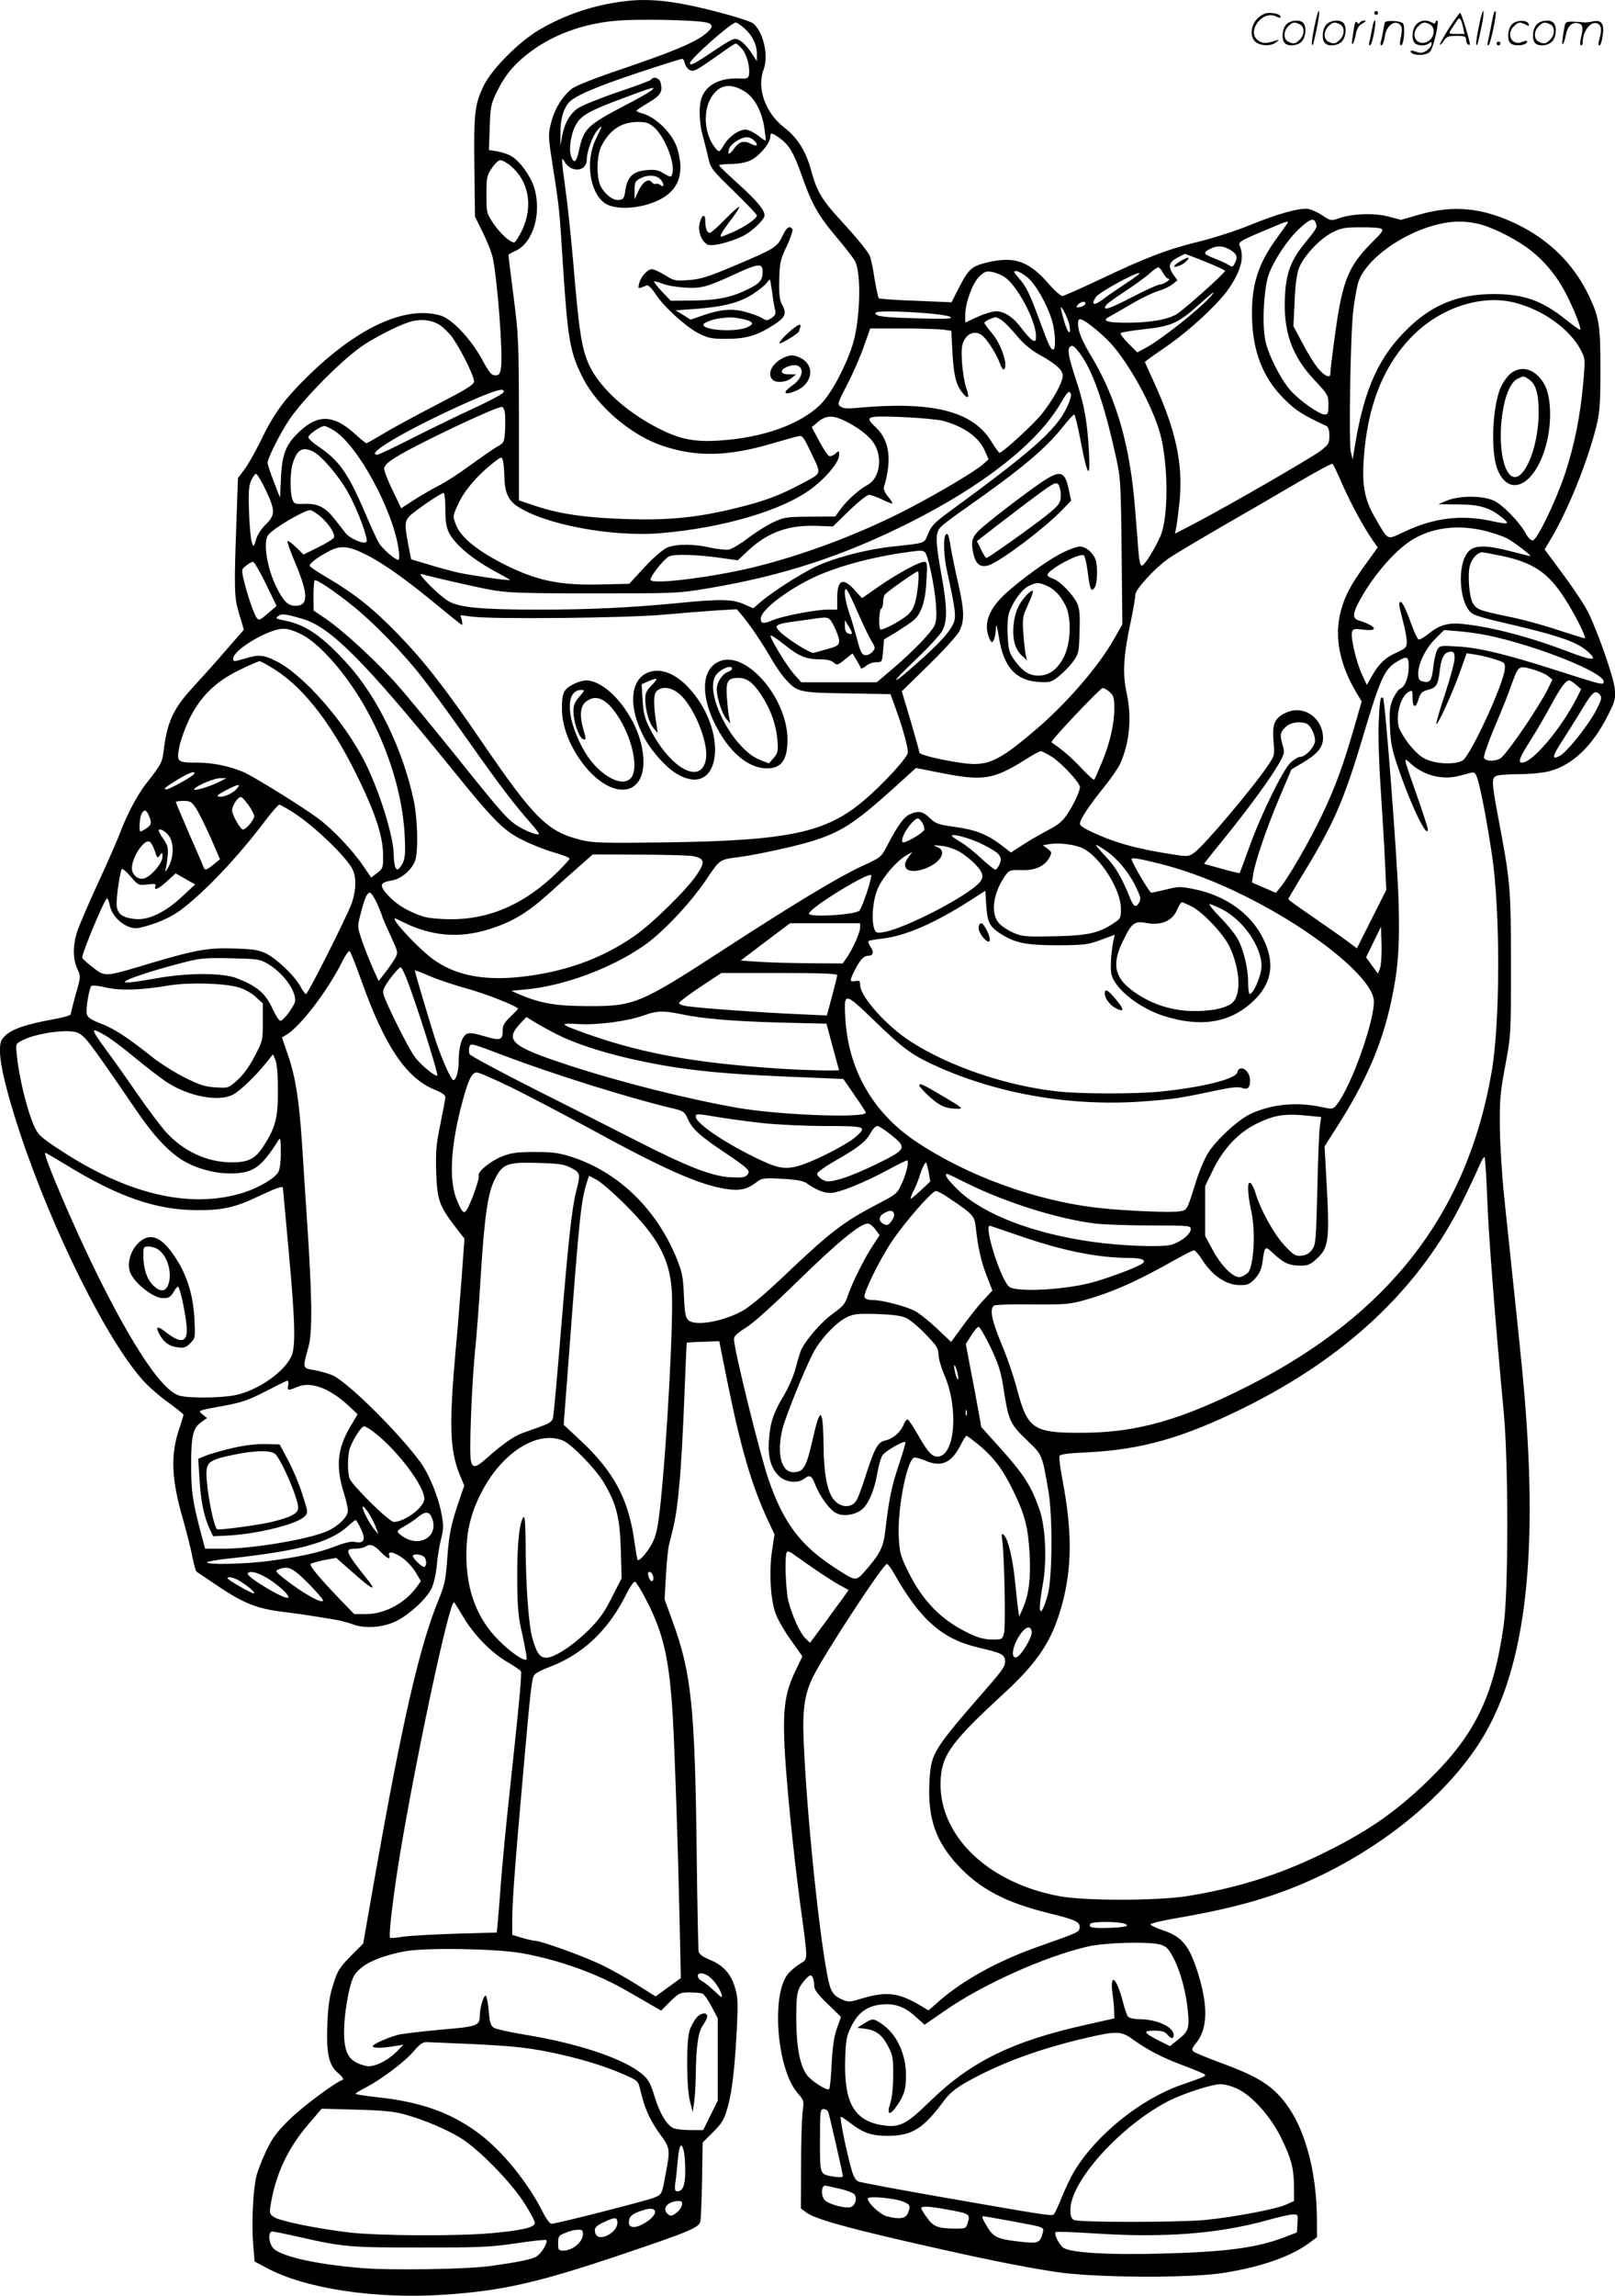 <svg version="1.0" xmlns="http://www.w3.org/2000/svg"
  viewBox="0 0 844.937 1200.352"
 preserveAspectRatio="xMidYMid meet">
<g transform="translate(-1.001,1200.75) scale(0.1,-0.1)"
fill="#000000" stroke="none">
<path d="M3270 12000 c-157 -20 -302 -69 -435 -146 -107 -62 -250 -205 -293
-292 -48 -98 -54 -145 -50 -430 l3 -257 42 -85 c23 -47 47 -107 52 -135 25
-126 53 -503 42 -570 -5 -34 -10 -40 -30 -40 -20 0 -32 15 -70 85 -58 106
-157 211 -217 228 -184 53 -435 -63 -698 -322 -118 -116 -172 -189 -240 -329
-30 -62 -70 -132 -88 -155 l-33 -44 -8 -226 c-13 -367 -12 -397 15 -487 l24
-80 -91 -104 c-49 -58 -127 -144 -172 -193 -108 -117 -139 -185 -158 -345 -7
-53 -14 -65 -92 -165 -45 -58 -99 -160 -134 -253 -12 -33 -63 -150 -114 -260
-51 -110 -100 -225 -110 -255 -24 -72 -25 -145 -1 -197 19 -42 19 -42 -8 -135
-14 -51 -26 -98 -26 -104 0 -6 -46 -18 -101 -28 -129 -23 -206 -49 -241 -83
-24 -23 -28 -35 -28 -82 0 -72 36 -219 103 -423 170 -513 456 -1088 646 -1299
28 -31 87 -83 131 -114 44 -32 80 -61 80 -65 0 -4 -9 -33 -20 -66 -49 -140
-44 -269 17 -479 19 -66 41 -154 49 -195 8 -41 18 -77 22 -80 4 -3 59 -40 122
-82 128 -85 198 -112 329 -128 47 -6 115 -15 151 -21 36 -6 89 -14 117 -19 29
-4 73 -16 98 -25 63 -25 163 -17 231 18 69 35 158 118 182 170 11 23 23 75 27
117 3 41 13 103 22 138 14 54 14 73 4 129 -18 97 -66 214 -115 280 -114 154
-373 410 -453 448 -18 9 -61 21 -94 28 -69 12 -67 5 -34 127 20 76 18 263 -9
660 -9 129 -20 309 -26 400 -15 223 -33 342 -72 457 l-33 96 25 15 c74 46 212
227 287 375 19 39 38 66 43 61 5 -5 32 -73 60 -152 123 -345 235 -511 384
-572 36 -14 56 -28 56 -39 0 -9 -12 -72 -26 -141 -22 -106 -25 -144 -22 -250
5 -145 16 -177 96 -282 l52 -67 -15 -208 c-9 -114 -22 -282 -31 -373 -35 -392
-31 -524 21 -653 l24 -57 -25 -73 c-44 -128 -55 -180 -64 -308 -8 -109 -13
-137 -43 -210 -100 -241 -190 -632 -332 -1434 l-65 -370 -66 -66 c-57 -58 -68
-75 -90 -145 -19 -59 -27 -109 -31 -199 -7 -161 6 -224 55 -266 21 -17 32 -33
25 -36 -45 -17 -208 -139 -277 -206 -69 -68 -91 -97 -124 -167 -22 -47 -45
-106 -51 -132 -17 -70 -25 -240 -17 -349 l8 -96 66 -35 c200 -107 565 -162
920 -139 315 21 498 63 962 220 325 110 378 132 384 163 3 13 7 111 9 218 l3
195 55 55 c47 47 58 65 76 130 23 79 38 208 49 431 5 111 4 146 -10 192 -21
73 -62 119 -131 147 -38 16 -57 29 -60 44 -2 11 -7 239 -10 506 -9 775 -28
953 -128 1225 l-40 110 7 125 c4 69 11 141 16 160 33 127 41 172 54 315 9 88
20 290 26 450 6 159 12 290 13 292 2 1 41 4 87 5 l83 3 42 -210 c70 -346 127
-543 211 -723 l36 -77 -12 -80 c-18 -114 -9 -265 19 -337 12 -32 48 -94 81
-139 l58 -82 -39 -81 c-51 -108 -63 -190 -55 -381 8 -176 45 -551 81 -820 43
-319 43 -298 4 -323 -19 -11 -46 -33 -61 -49 -96 -100 -66 -505 47 -632 31
-35 32 -38 24 -96 -4 -33 -8 -160 -8 -282 l-1 -222 26 -20 c41 -32 181 -73
514 -150 382 -88 607 -134 791 -162 196 -31 700 -34 877 -6 198 31 354 85 450
156 l42 31 0 80 c0 283 -72 525 -195 658 -65 70 -139 112 -314 176 -68 25
-130 51 -137 57 -11 9 -8 18 16 47 58 74 61 190 8 361 -45 145 -84 193 -182
225 -35 12 -65 26 -67 31 -2 6 62 21 151 36 312 54 521 116 735 218 344 165
644 411 822 676 246 366 324 949 248 1845 -14 165 -31 323 -106 1035 -11 105
-21 264 -22 355 -2 146 2 184 28 325 30 160 30 161 30 530 0 400 -3 433 -66
765 -38 203 -38 216 2 224 17 3 70 6 118 6 48 0 114 7 146 15 120 31 225 130
306 290 39 77 42 88 37 142 -6 60 -85 287 -138 397 -16 34 -74 122 -129 196
l-100 135 30 50 c91 151 195 408 241 595 18 72 21 116 21 295 0 237 -6 273
-63 392 -78 161 -206 287 -373 368 -181 87 -331 102 -510 51 l-97 -28 -65 17
c-74 20 -191 16 -261 -9 -40 -14 -43 -13 -85 15 -24 16 -57 31 -74 34 -42 8
-164 -26 -307 -85 -68 -28 -186 -66 -263 -85 -168 -41 -282 -85 -522 -199 -99
-47 -187 -86 -196 -86 -8 0 -44 32 -78 72 -99 111 -174 136 -311 104 -82 -19
-100 -34 -148 -127 l-42 -82 -187 8 c-102 3 -189 10 -193 13 -4 4 -14 51 -23
105 -8 55 -20 109 -26 120 -17 31 -70 95 -160 193 -88 95 -117 145 -144 246
-27 102 -72 175 -141 228 -100 77 -146 206 -109 304 27 71 0 192 -53 240 -13
11 -97 38 -214 68 -208 52 -335 66 -468 48z m430 -109 c46 -9 44 -28 -6 -66
-56 -43 -175 -92 -438 -181 -126 -42 -233 -85 -252 -99 -51 -39 -93 -107 -111
-180 -16 -64 -15 -72 10 -233 34 -215 34 -223 52 -507 26 -401 37 -462 108
-600 77 -147 252 -295 415 -349 176 -59 340 -55 566 11 67 19 131 38 144 40
20 5 27 -5 68 -92 53 -112 59 -98 -68 -165 -104 -55 -189 -86 -327 -119 -198
-49 -349 -64 -560 -58 -216 6 -360 26 -486 68 l-90 30 0 427 c-1 405 -2 438
-28 638 -15 116 -27 214 -27 217 0 4 15 13 33 21 95 39 143 197 102 332 -18
59 -74 138 -118 164 -17 11 -51 22 -75 26 l-44 7 4 116 c3 100 7 124 30 173
41 88 83 144 155 203 129 106 300 171 488 185 117 9 396 3 455 -9z m204 -31
c42 -37 66 -86 66 -135 l0 -37 -32 48 c-18 27 -45 55 -61 62 -26 12 -32 10
-133 -57 -101 -68 -124 -80 -124 -63 0 21 216 212 240 212 5 0 25 -14 44 -30z
m-10 -110 c24 -29 42 -99 34 -136 -3 -16 -12 -19 -48 -17 -103 4 -173 -31
-199 -100 -16 -41 -13 -134 5 -197 8 -30 22 -82 29 -115 13 -58 18 -64 134
-177 67 -65 121 -122 121 -127 0 -16 -61 -58 -123 -86 -32 -14 -60 -25 -62
-25 -13 0 0 23 46 84 29 37 49 69 47 72 -3 3 -37 -27 -74 -65 -38 -39 -74 -71
-80 -71 -15 0 -24 23 -24 61 0 41 -17 36 -29 -8 -12 -42 8 -96 40 -114 23 -12
122 12 189 46 45 23 110 85 110 106 0 28 -39 76 -132 160 -57 51 -104 97 -106
101 -2 4 25 8 60 8 40 0 78 7 105 19 44 21 103 90 103 123 0 23 7 23 44 -3 53
-37 77 -77 117 -189 55 -158 88 -217 184 -331 48 -56 92 -114 99 -128 34 -67
26 -317 -15 -442 -37 -113 -110 -249 -164 -304 -104 -105 -303 -177 -533 -191
-120 -8 -194 5 -291 51 -177 84 -325 214 -386 338 -41 87 -55 171 -85 532 -12
138 -30 312 -41 388 -22 161 -23 181 -7 152 34 -63 118 -57 118 9 0 42 31 126
56 153 29 32 28 29 -10 -50 -54 -112 -31 -275 47 -331 42 -31 139 -33 226 -7
149 45 200 140 155 290 -23 79 -113 168 -188 187 -14 3 -26 9 -26 13 1 3 29
22 63 42 64 38 75 56 63 105 -6 24 -39 34 -50 15 -3 -5 -83 -35 -177 -66 -93
-32 -187 -70 -208 -85 -42 -31 -69 -80 -81 -149 l-8 -46 0 65 c-1 70 15 129
45 162 31 35 149 85 370 158 117 39 217 70 222 70 5 0 11 -10 13 -21 2 -12 12
-28 24 -36 22 -14 30 -10 188 102 26 19 52 35 56 35 5 0 20 -14 34 -30z m17
-224 c49 -33 86 -105 98 -188 5 -35 8 -64 7 -65 -2 -2 -20 10 -42 27 -21 16
-50 30 -63 30 -36 0 -88 -37 -114 -81 -22 -37 -25 -38 -39 -22 -76 87 -74 243
5 309 38 32 88 29 148 -10z m-491 10 c-8 -8 -69 -43 -135 -77 -203 -106 -221
-123 -246 -238 -13 -61 -25 -72 -40 -34 -15 38 -3 120 24 168 28 50 71 74 252
141 153 57 166 61 145 40z m13 -195 c58 -52 113 -195 93 -246 -5 -15 -10 -14
-42 5 -28 18 -46 22 -90 18 -72 -6 -102 -35 -112 -104 -6 -43 -10 -49 -33 -52
-31 -4 -73 28 -96 71 -24 47 -22 161 4 212 44 85 104 124 190 125 44 0 58 -5
86 -29z m521 -67 c26 -25 18 -36 -14 -19 -38 20 -63 13 -91 -26 -23 -33 -35
-33 -24 1 8 25 61 60 92 60 12 0 29 -7 37 -16z m-1273 -133 c95 -79 119 -210
62 -334 -18 -37 -37 -67 -43 -67 -22 0 -71 45 -108 98 -36 54 -37 56 -37 151
0 90 2 101 28 139 15 23 35 42 45 42 10 0 33 -13 53 -29z m781 -68 c22 -20 26
-52 3 -33 -8 6 -18 9 -23 6 -6 -3 -15 1 -22 9 -18 22 -48 1 -71 -48 l-19 -42
0 47 c0 41 3 49 28 62 36 20 81 20 104 -1z m3433 -234 c7 -22 5 -25 -68 -115
-63 -79 -88 -147 -94 -259 -11 -188 34 -317 155 -446 70 -75 72 -78 72 -128 0
-43 -3 -51 -19 -51 -29 0 -136 76 -181 128 -52 61 -115 185 -130 259 -18 85
-8 273 18 346 27 74 98 182 161 240 55 51 76 58 86 26z m-151 -1 c-5 -7 -28
-40 -52 -73 -96 -131 -132 -237 -132 -395 0 -192 54 -335 169 -449 60 -60 96
-83 221 -141 10 -5 15 -22 15 -51 0 -40 -4 -46 -48 -80 -52 -39 -484 -288
-656 -378 l-104 -54 7 34 c4 19 11 78 17 132 20 199 -19 379 -140 640 -23 49
-41 91 -41 92 0 2 48 37 107 77 123 84 278 227 333 308 64 95 81 163 56 222
-9 20 1 26 139 84 111 47 120 50 109 32z m987 2 c69 -13 184 -68 265 -125 86
-62 156 -144 208 -245 43 -84 80 -179 73 -186 -2 -3 -35 21 -73 51 -126 101
-221 135 -379 135 -180 0 -316 -53 -442 -173 -157 -149 -234 -317 -284 -617
l-12 -75 -10 40 c-11 50 -2 616 13 740 6 50 17 113 25 142 35 121 232 265 425
309 69 16 123 17 191 4z m-493 -29 c11 -6 0 -22 -41 -62 -115 -114 -149 -181
-182 -358 -14 -77 -45 -309 -45 -338 0 -25 -29 -13 -62 26 -19 22 -56 81 -82
131 l-49 92 6 127 c3 82 11 143 22 174 23 63 108 155 177 190 46 23 65 26 148
26 52 1 101 -3 108 -8z m-790 -111 c34 -21 39 -38 21 -71 -9 -18 -13 -19 -32
-6 -12 7 -44 22 -70 32 -60 23 -65 30 -30 49 38 21 72 20 111 -4z m-131 -61
c56 -23 103 -44 102 -48 -2 -13 -216 -204 -254 -227 -49 -28 -141 -44 -260
-44 -101 0 -132 10 -94 30 13 7 65 37 115 66 50 30 114 61 141 69 28 8 62 24
77 36 l26 21 -20 28 c-30 43 -26 66 18 89 20 11 39 20 41 21 2 0 51 -18 108
-41z m-222 -59 c9 -16 21 -30 28 -30 19 -1 -25 -30 -45 -30 -10 0 -76 -30
-147 -67 -121 -63 -161 -75 -131 -38 6 8 51 40 99 71 47 31 103 72 124 90 20
19 41 34 47 34 5 0 16 -13 25 -30z m-828 -22 c65 -44 162 -226 163 -306 0 -29
-2 -32 -19 -23 -10 6 -35 33 -55 60 -43 59 -91 91 -135 91 -17 0 -61 -13 -96
-29 l-65 -30 0 39 c0 62 37 165 72 200 27 27 37 31 66 26 19 -3 50 -15 69 -28z
m120 -2 c44 -39 102 -141 127 -225 18 -60 21 -151 6 -151 -13 0 -24 23 -73
157 -52 140 -67 171 -108 218 -27 31 -29 35 -12 35 11 0 38 -16 60 -34z m523
-24 c-41 -27 -97 -65 -125 -86 -50 -39 -70 -35 -42 8 16 24 199 125 227 126 8
0 -19 -22 -60 -48z m439 -69 c-52 -63 -263 -231 -346 -275 l-43 -23 -47 47
c-26 26 -44 51 -40 54 4 4 59 13 121 20 141 15 179 31 281 122 82 73 98 85 74
55z m1586 -38 c147 -37 289 -139 345 -247 24 -46 24 -48 13 -175 -16 -175 -46
-324 -95 -472 -47 -141 -145 -345 -168 -349 -10 -2 -25 13 -38 37 -35 62 -118
147 -165 170 -58 28 -182 28 -247 1 l-45 -19 105 -1 c114 0 169 -18 235 -74
36 -30 26 -32 -70 -11 -153 32 -294 14 -444 -56 -98 -46 -85 -51 -152 63 -58
98 -73 169 -65 303 17 283 101 499 256 656 148 149 361 218 535 174z m-2247
-7 c-3 -7 -15 -15 -28 -16 -21 -3 -22 -2 -11 12 16 19 44 21 39 4z m-83 -110
c11 -61 -10 -44 -28 22 -10 33 -17 63 -17 67 1 20 39 -57 45 -89z m-751 62
c66 -5 124 -14 130 -21 8 -9 -33 -10 -174 -6 -181 5 -220 10 -220 28 0 11 111
11 264 -1z m398 -38 c14 -9 49 -45 77 -79 35 -42 72 -74 117 -99 90 -50 124
-81 124 -111 0 -35 -51 -127 -111 -202 -45 -55 -204 -201 -220 -201 -3 0 -23
27 -43 60 -99 160 -311 212 -711 174 -42 -4 -65 -2 -78 8 -17 12 -14 20 37
118 30 58 69 147 86 198 l33 92 167 0 c92 0 187 -3 212 -6 l45 -6 6 -112 c7
-123 18 -170 53 -213 30 -37 38 -26 19 27 -9 24 -18 83 -22 130 -4 69 -2 92
11 118 20 38 57 50 90 29 27 -18 78 -97 97 -149 7 -20 16 -35 21 -32 25 16
-13 132 -62 189 -22 26 -40 50 -40 55 0 7 40 26 60 29 3 1 17 -7 32 -17z
m-2951 -18 c15 -7 44 -33 64 -56 41 -48 125 -212 125 -245 0 -17 -38 -40 -202
-125 -112 -58 -237 -126 -279 -152 -42 -25 -79 -46 -82 -46 -4 0 -33 24 -66
54 -107 95 -188 97 -282 9 -73 -68 -93 -117 -99 -243 l-5 -105 -32 83 c-18 46
-33 91 -33 100 0 23 65 152 112 223 77 115 288 326 394 395 84 54 208 114 255
123 49 10 91 5 130 -15z m3425 -15 c29 -22 70 -60 92 -83 99 -108 222 -331
262 -477 43 -160 44 -437 1 -535 -32 -72 -84 -154 -97 -154 -8 0 -14 26 -18
73 -3 39 -10 137 -17 217 -25 329 -95 578 -225 797 -55 91 -74 138 -74 180 0
32 16 29 76 -18z m-65 -141 c66 -90 125 -258 185 -529 27 -121 28 -134 32
-505 l4 -381 -42 -74 c-85 -151 -260 -352 -435 -497 -177 -149 -234 -172 -361
-154 -118 17 -224 43 -224 55 0 6 -21 80 -46 166 l-46 154 139 136 c81 79 149
154 162 178 28 56 27 106 -8 260 -16 70 -32 148 -36 173 -10 69 -16 83 -27 72
-14 -14 -11 -114 7 -192 44 -200 49 -240 32 -275 -22 -46 -73 -102 -186 -202
-143 -128 -152 -119 -13 13 68 64 132 134 143 155 26 52 25 123 -6 293 -32
177 -32 220 -2 249 12 13 69 56 127 96 292 205 418 310 511 427 28 35 54 64
59 64 4 0 20 -65 35 -145 34 -181 51 -200 42 -48 -9 160 -24 243 -68 376 -38
116 -46 157 -32 170 13 13 23 6 54 -35z m-3017 -202 c-3 -8 -80 -49 -172 -91
-92 -43 -236 -113 -320 -156 -85 -43 -160 -79 -168 -79 -74 0 186 149 499 286
125 54 171 66 161 40z m2969 -10 c3 -8 -8 -43 -25 -76 -57 -114 -184 -226
-613 -539 -73 -54 -92 -72 -109 -113 -22 -54 -9 -49 -185 -68 -123 -14 -254
-45 -367 -89 -78 -30 -246 -135 -326 -202 l-37 -32 -50 22 c-60 26 -125 27
-336 6 -259 -25 -471 -35 -735 -35 -304 0 -418 11 -475 45 -49 29 -169 150
-140 141 65 -18 275 -66 360 -82 87 -16 157 -19 540 -19 433 0 442 0 603 27
387 65 705 169 1051 343 388 195 667 415 789 622 39 66 46 72 55 49z m-2961
-102 c2 -19 2 -62 0 -94 -4 -54 -6 -59 -41 -78 -21 -12 -84 -56 -142 -98 -57
-42 -131 -90 -164 -106 -33 -17 -91 -50 -128 -74 l-68 -44 -44 92 c-25 50 -45
102 -45 114 0 16 15 32 58 59 108 68 521 264 558 265 7 0 14 -16 16 -36z
m1765 -31 c77 -35 144 -86 168 -128 44 -75 26 -179 -36 -213 -45 -24 -107 -80
-141 -126 l-28 -39 -133 -1 c-122 -1 -136 -3 -191 -29 -33 -15 -91 -52 -131
-82 -39 -30 -84 -57 -101 -61 -16 -3 -60 2 -97 10 -86 20 -177 20 -225 1 -22
-9 -69 -49 -119 -102 l-81 -88 -134 -3 c-234 -7 -355 19 -540 115 -128 67
-210 135 -233 198 -17 44 -17 44 13 109 33 70 96 144 177 209 50 39 50 39 56
16 4 -13 7 -53 8 -87 1 -77 20 -119 65 -150 143 -97 499 -164 756 -142 324 28
631 118 782 230 79 58 148 141 148 177 0 25 -1 26 -20 8 -10 -9 -25 -15 -32
-12 -7 2 -31 38 -52 78 l-39 73 33 28 c39 32 73 35 127 11z m528 -6 c113 -32
189 -87 220 -162 l17 -39 -30 -27 c-38 -34 -219 -142 -377 -225 -248 -130
-538 -241 -804 -308 -218 -55 -548 -97 -557 -71 -6 15 68 108 96 123 27 14
154 10 287 -10 l73 -10 59 55 c100 92 207 130 353 125 l86 -3 85 83 c47 45 93
82 103 82 11 0 41 -11 69 -24 27 -14 52 -23 54 -21 2 2 -8 18 -23 36 -15 17
-24 39 -22 48 44 144 30 247 -43 315 -59 56 -50 60 137 53 92 -4 190 -13 217
-20z m-3187 -51 c126 -79 311 -422 338 -625 4 -28 3 -51 -1 -51 -18 0 -86 59
-104 91 -11 19 -43 89 -71 155 -91 212 -136 275 -253 353 -26 18 -46 38 -44
44 5 16 66 57 84 57 7 0 31 -11 51 -24z m-109 -110 c45 -24 133 -126 182 -214
49 -86 108 -246 96 -258 -13 -14 -86 17 -109 46 -13 16 -36 47 -53 68 -51 66
-90 87 -157 85 -55 -2 -59 -1 -68 23 -13 33 -13 139 0 183 22 77 52 96 109 67z
m5386 -176 c47 -104 103 -208 155 -285 l28 -40 -65 -90 c-78 -108 -108 -166
-128 -242 -36 -136 -7 -281 86 -435 l23 -38 -38 -132 c-59 -205 -102 -321
-171 -465 -63 -132 -173 -323 -217 -376 l-23 -28 -62 27 -63 27 6 41 c10 66
69 240 137 401 l63 149 54 32 c82 48 112 84 112 133 -2 107 -104 176 -196 131
-58 -27 -71 -59 -63 -152 6 -70 6 -71 -33 -128 -79 -117 -333 -417 -382 -451
-28 -20 -34 -21 -106 -10 -179 28 -280 54 -384 98 -75 32 -108 51 -108 63 0
23 49 97 127 193 36 45 74 100 84 122 49 111 61 241 34 365 -22 99 -18 190 15
349 17 79 30 155 30 169 0 27 96 133 170 187 25 18 151 93 280 168 129 74 312
180 405 235 94 55 173 98 177 94 4 -4 28 -54 53 -112z m-5635 -24 c51 -108 51
-131 0 -181 -24 -24 -45 -56 -51 -80 -11 -39 -12 -39 -21 -15 -6 14 -12 84
-15 155 -4 105 -2 137 10 168 9 20 21 37 26 37 6 0 29 -38 51 -84z m940 -101
c0 -65 5 -95 19 -123 35 -67 127 -142 259 -212 34 -18 61 -34 60 -35 -6 -5
-204 24 -273 39 -38 9 -109 28 -157 43 l-87 26 -10 51 c-25 127 -25 145 0 173
25 27 165 123 180 123 5 0 9 -38 9 -85z m-649 -42 c43 -39 73 -87 66 -107 -3
-6 -39 -29 -82 -50 l-77 -38 -39 38 c-21 21 -41 35 -45 32 -3 -3 15 -53 39
-110 71 -167 72 -228 3 -228 -39 0 -63 23 -99 96 -50 99 -72 239 -44 274 28
36 187 129 219 130 10 0 36 -17 59 -37z m6092 -72 c42 -11 91 -28 109 -37 34
-17 135 -94 124 -94 -3 0 -49 11 -102 25 -126 33 -187 33 -219 1 -67 -67 -51
-292 24 -330 14 -8 69 -24 121 -36 325 -75 421 -107 481 -163 48 -44 23 -45
-87 -4 -216 83 -412 135 -571 152 -76 8 -122 -5 -180 -52 -23 -19 -47 -32 -52
-29 -5 4 -19 32 -31 64 -32 89 -52 132 -62 132 -12 0 -10 -16 12 -100 11 -41
20 -90 20 -108 0 -29 -5 -34 -52 -56 -60 -26 -95 -60 -132 -126 l-25 -44 -26
56 c-30 66 -61 198 -51 223 5 15 14 16 61 10 83 -10 65 20 -28 49 -30 9 -30
34 -2 88 69 133 185 270 277 329 107 69 246 86 391 50z m-5861 -122 c93 -46
217 -135 367 -259 73 -60 135 -110 138 -110 3 0 2 11 -1 26 l-7 25 63 -8 c113
-14 796 -7 993 10 99 9 227 19 285 23 l105 6 36 -43 c44 -55 105 -146 149
-224 19 -32 50 -77 69 -98 63 -69 70 -71 323 -75 l227 -4 30 -83 c34 -93 61
-193 61 -222 0 -24 -128 -164 -228 -249 -199 -170 -394 -212 -1037 -221 -317
-4 -380 -3 -438 11 -181 43 -248 108 -527 516 -193 283 -300 419 -435 559
-132 136 -228 213 -371 297 -52 30 -94 59 -94 63 0 13 33 39 91 71 66 38 109
35 201 -11z m2926 12 c16 -10 51 -171 59 -276 4 -64 2 -87 -10 -112 -20 -38
-115 -136 -221 -226 l-79 -67 -198 0 -197 0 -39 44 c-40 46 -129 193 -121 201
3 3 36 -20 74 -50 75 -60 112 -75 188 -75 32 0 56 -6 68 -17 17 -15 21 -14 58
16 l40 32 20 -33 c11 -18 22 -37 23 -43 2 -5 14 -1 27 10 12 11 36 20 54 20
31 0 31 1 36 59 l5 60 67 40 c36 23 76 50 89 61 40 36 61 100 66 206 5 88 4
99 -11 99 -27 0 -135 -58 -234 -126 l-92 -64 -32 35 c-67 77 -98 65 -98 -37
l0 -58 -50 0 c-61 0 -233 -33 -284 -54 -52 -22 -66 -20 -66 7 0 41 119 136
258 206 125 63 325 118 527 144 53 7 60 7 73 -2z m3018 -20 c163 -34 243 -87
328 -219 55 -84 119 -212 107 -212 -5 0 -69 20 -142 44 -74 25 -192 57 -264
71 -143 30 -159 35 -179 68 -19 31 -29 149 -16 197 10 37 41 70 65 70 5 0 51
-9 101 -19z m-6465 -146 l56 -116 -46 -39 c-41 -36 -47 -38 -58 -23 -15 19
-50 124 -68 199 -12 53 -12 55 13 74 13 11 30 20 36 20 6 0 36 -52 67 -115z
m3413 3 c-9 -92 -21 -132 -49 -160 -30 -31 -140 -90 -149 -81 -10 10 -7 101 4
108 6 3 10 18 10 33 0 15 4 33 9 40 9 14 161 121 173 122 4 0 5 -28 2 -62z
m-2954 -122 c108 -87 262 -246 356 -367 45 -57 159 -214 254 -349 158 -224
227 -314 324 -425 19 -22 35 -43 36 -47 0 -11 -59 9 -103 36 -59 34 -88 67
-329 368 -118 146 -256 315 -308 373 -109 124 -285 286 -377 348 l-62 42 -1
76 c0 42 3 78 6 82 8 8 107 -58 204 -137z m2636 -27 c25 -57 56 -123 70 -147
25 -42 25 -44 8 -63 -10 -11 -27 -19 -38 -17 -17 2 -25 18 -42 84 -12 45 -31
109 -43 143 -22 65 -29 133 -11 115 6 -6 31 -57 56 -115z m-2911 -35 c150 -40
325 -215 790 -788 226 -279 272 -324 376 -374 46 -23 119 -51 162 -63 42 -12
77 -26 77 -31 0 -4 -28 -35 -61 -68 -179 -176 -374 -258 -593 -248 -89 4 -111
9 -174 38 -48 22 -87 49 -118 82 -52 56 -49 71 16 82 49 8 105 55 122 104 17
49 13 216 -7 312 -56 266 -190 543 -346 715 -130 144 -219 206 -326 227 -50
10 -54 13 -38 24 19 14 32 13 120 -12z m2790 -44 c14 -27 25 -60 25 -74 0 -21
-7 -27 -57 -41 -32 -9 -66 -18 -75 -21 -18 -5 -149 78 -184 117 -25 27 -11 35
90 48 45 6 92 13 106 15 66 9 69 8 95 -44z m92 -36 c-2 -3 -12 -2 -21 2 -10 4
-16 18 -16 38 l0 31 21 -34 c11 -18 18 -35 16 -37z m-2875 -6 c38 -20 86 -60
133 -110 223 -237 384 -610 402 -934 6 -107 2 -137 -22 -169 -14 -17 -17 -18
-25 -5 -5 8 -10 38 -10 66 0 96 -74 333 -150 485 -107 213 -323 459 -464 529
-67 34 -92 36 -162 15 -61 -18 -64 -18 -64 -1 0 46 186 156 263 156 25 0 61
-12 99 -32z m6203 -3 c256 -54 605 -193 605 -241 0 -20 -2 -20 -245 58 -262
84 -403 118 -516 125 -95 6 -97 5 -110 -18 -7 -13 -16 -52 -20 -87 -8 -73 -17
-87 -53 -78 -22 5 -26 12 -26 44 0 52 41 133 92 182 l43 43 75 -6 c41 -3 111
-13 155 -22z m-175 -121 c0 -19 -23 -103 -50 -186 -28 -83 -48 -153 -45 -156
7 -8 86 167 125 276 l33 94 45 -7 c25 -4 70 -14 101 -24 53 -17 56 -19 54 -49
-3 -74 -177 -451 -220 -480 -37 -24 -140 -20 -196 7 -43 21 -98 84 -132 150
-29 57 -2 176 45 201 18 10 20 8 20 -29 0 -54 16 -60 31 -11 11 35 18 42 51
51 44 11 52 25 62 112 8 60 25 87 57 87 15 0 19 -7 19 -36z m-240 -44 c0 -55
-20 -104 -45 -114 -9 -3 -25 -27 -37 -52 -17 -40 -20 -62 -16 -148 4 -86 10
-119 47 -225 66 -192 152 -368 151 -308 0 6 -25 84 -56 172 -77 220 -74 206
-29 166 68 -59 161 -82 245 -61 25 6 55 14 66 17 18 4 24 -1 33 -29 18 -55 50
-222 77 -402 44 -297 43 -873 -2 -1133 -127 -739 -537 -1268 -1271 -1641 -353
-179 -585 -245 -868 -246 -257 -2 -288 19 -342 220 -18 70 -56 181 -84 246
-51 123 -63 183 -38 199 8 5 97 8 199 6 164 -1 194 1 265 20 150 42 279 98
480 212 50 28 95 51 101 51 7 0 26 -22 44 -50 54 -84 126 -132 198 -132 40 0
51 5 79 35 22 25 33 49 38 84 12 89 12 89 61 43 52 -48 80 -60 140 -60 36 0
51 6 83 36 61 55 67 97 53 367 l-12 221 67 105 c146 229 229 419 277 632 41
185 50 299 43 549 -7 218 -70 1046 -81 1058 -14 13 -18 -14 -23 -130 -3 -69 2
-224 11 -353 8 -126 19 -295 22 -375 l7 -145 -77 -153 -77 -153 -47 35 c-26
20 -107 76 -179 126 -73 50 -133 93 -133 96 0 2 25 46 56 97 189 307 233 409
354 817 71 236 97 291 154 325 59 36 66 33 66 -25z m-5928 -16 c154 -99 302
-294 437 -575 86 -177 124 -296 125 -388 1 -71 0 -74 -31 -98 l-31 -24 -43 63
c-52 77 -155 186 -229 242 -77 59 -340 222 -397 247 -73 31 -160 49 -243 49
-103 0 -107 4 -92 82 7 35 31 101 53 147 58 117 136 194 261 255 51 25 99 46
106 46 8 0 45 -21 84 -46z m6585 1 c28 -8 61 -23 73 -33 l22 -18 -26 -53 c-48
-94 -190 -304 -240 -354 -22 -21 -84 -23 -92 -2 -3 8 21 79 54 157 34 79 75
182 92 231 35 97 35 96 117 72z m219 -78 l26 -23 -22 -45 c-83 -162 -232 -339
-287 -339 -23 0 -14 24 42 113 31 48 81 134 111 190 51 94 76 127 95 127 4 0
20 -10 35 -23z m-2439 -39 c19 -18 23 -32 23 -82 0 -83 -22 -180 -64 -282 -20
-48 -38 -89 -41 -93 -3 -3 -34 24 -68 61 -50 53 -99 96 -156 134 -8 6 255 284
268 284 8 0 25 -10 38 -22z m2564 -14 c11 -14 8 -25 -19 -78 -42 -81 -154
-221 -192 -241 -44 -23 -40 -2 18 86 26 41 72 113 101 162 53 88 68 100 92 71z
m-1536 -150 c21 -8 45 -56 45 -89 0 -31 -49 -85 -78 -85 -11 0 -34 -15 -52
-32 -42 -43 -156 -277 -215 -443 -26 -71 -48 -131 -49 -132 -2 -3 -44 8 -134
33 l-53 15 18 23 c10 13 61 77 114 142 117 146 217 284 260 359 29 52 31 60
20 94 -16 55 -14 69 14 96 24 25 73 33 110 19z m-1334 -172 c53 -34 149 -137
149 -160 -1 -24 -34 -95 -70 -147 -22 -32 -49 -54 -93 -76 -34 -18 -93 -51
-130 -75 l-68 -44 -52 40 c-75 56 -133 79 -242 94 -86 12 -100 17 -129 45 -37
36 -59 41 -104 22 -32 -14 -64 -57 -121 -166 -31 -60 -33 -61 -129 -105 -123
-57 -340 -187 -707 -425 -460 -299 -485 -310 -735 -308 -161 0 -243 15 -350
60 l-45 20 74 7 c199 18 446 109 618 228 98 67 244 222 327 345 73 108 69 106
171 119 86 11 286 54 375 81 156 47 230 94 434 278 l118 107 132 -26 c217 -43
273 -35 436 67 41 26 79 47 85 47 6 0 31 -13 56 -28z m-4486 -92 c-8 -13 -129
-80 -145 -80 -20 0 -4 13 64 54 58 35 94 46 81 26z m135 -39 c-47 -25 -142
-53 -134 -40 11 19 108 59 139 58 l30 0 -35 -18z m90 -36 c-20 -25 -69 -47
-93 -43 -17 3 -9 10 38 35 63 32 77 34 55 8z m60 -87 c16 -22 30 -49 30 -58 0
-19 -43 -70 -59 -70 -11 0 -49 62 -56 93 -6 23 26 77 46 77 5 0 22 -19 39 -42z
m-275 -16 c14 -21 48 -90 76 -152 l50 -115 -33 -27 c-39 -32 -47 -34 -55 -10
-3 9 -37 88 -75 174 -37 86 -68 159 -68 162 0 3 18 6 40 6 35 0 43 -5 65 -38z
m513 -25 c109 -71 272 -228 306 -294 21 -43 20 -107 -3 -176 -23 -66 -230
-477 -240 -477 -4 0 -18 18 -30 41 -32 57 -123 143 -179 171 -39 19 -67 23
-164 26 -139 5 -205 -7 -444 -78 -239 -72 -233 -71 -299 -20 -30 23 -55 46
-55 50 0 28 118 310 130 310 4 0 11 -16 14 -35 13 -69 94 -132 154 -119 82 18
159 51 213 90 126 93 302 278 448 472 34 45 67 82 72 82 6 0 41 -20 77 -43z
m-760 -12 c17 -38 15 -51 -13 -69 -13 -9 -27 -16 -30 -16 -9 0 -5 71 5 91 14
26 25 24 38 -6z m4047 -39 c8 -13 13 -30 10 -38 -7 -17 -103 -73 -112 -64 -11
10 7 51 37 89 37 43 44 45 65 13z m-3942 -68 c28 -37 27 -111 -2 -164 -14 -24
-19 -30 -15 -14 4 14 9 47 11 73 4 40 1 54 -21 86 -14 20 -26 41 -26 45 0 16
34 0 53 -26z m4253 -43 c93 -46 111 -65 94 -105 -7 -16 -17 -30 -22 -30 -6 0
-39 27 -74 59 -35 33 -84 72 -109 86 -25 15 -45 29 -45 32 0 14 92 -11 156
-42z m-4327 -34 c13 -41 15 -43 27 -26 13 18 14 17 14 -8 0 -32 -61 -104 -97
-113 -30 -8 -63 20 -63 53 0 55 58 147 90 141 8 -2 21 -23 29 -47z m4858 10
c89 -45 195 -212 197 -310 1 -51 -1 -56 -32 -77 -81 -55 -136 -68 -313 -72
-154 -3 -170 -2 -218 19 -28 12 -63 35 -76 51 -44 52 -29 158 35 248 20 28 25
29 83 28 72 -3 122 20 147 65 14 26 14 29 -10 47 l-24 18 29 5 c56 10 141 -1
182 -22z m-656 -12 c22 -11 61 -40 85 -64 60 -61 59 -83 -8 -134 -118 -88
-381 -216 -469 -228 -32 -5 -38 -2 -45 18 -17 49 -7 156 20 214 27 60 96 139
146 169 l33 19 -22 -30 c-38 -51 -5 -83 67 -64 95 26 145 96 85 120 -25 10
-23 11 20 6 26 -2 65 -14 88 -26z m774 1 c60 -41 120 -112 156 -186 25 -51 29
-66 20 -83 -17 -31 -30 -26 -47 17 -46 113 -78 168 -130 222 -31 33 -54 60
-50 60 4 0 27 -13 51 -30z m-2166 -28 c68 -11 73 -30 26 -99 -56 -82 -236
-258 -328 -321 -174 -120 -370 -189 -600 -213 -191 -20 -341 11 -454 95 -57
41 -175 163 -195 199 -8 17 -6 16 31 -2 153 -79 305 -92 463 -41 120 38 198
85 311 187 51 46 122 110 160 143 l68 60 237 -1 c130 0 257 -4 281 -7z m2451
-41 c189 -48 391 -133 597 -251 290 -167 506 -357 520 -458 12 -90 -116 -455
-194 -551 -20 -24 -21 -24 -84 -11 -125 27 -257 14 -365 -36 -65 -30 -177
-133 -221 -201 -19 -29 -48 -97 -65 -151 -49 -156 -46 -151 -86 -158 -40 -8
-282 2 -417 17 -330 35 -698 169 -966 350 -221 149 -349 371 -366 635 -9 148
-8 148 153 -7 155 -150 200 -182 341 -244 324 -142 701 -204 1070 -176 153 11
194 18 392 60 68 14 100 17 119 10 29 -11 42 1 42 39 0 54 -55 88 -67 42 -9
-35 -185 -78 -402 -100 -134 -13 -416 -13 -539 1 -268 29 -568 131 -771 263
-124 80 -261 234 -261 294 0 21 -4 24 -25 20 -30 -6 -31 1 -4 55 28 55 48 77
70 77 27 0 33 18 14 46 -9 14 -14 28 -11 31 3 3 35 9 73 13 120 14 273 80 460
200 l78 50 5 -77 c6 -88 17 -110 74 -147 75 -49 136 -61 301 -61 138 1 156 3
224 28 l73 27 -6 -28 c-12 -54 -18 -141 -12 -174 14 -77 142 -180 276 -223
188 -59 337 -37 455 67 107 95 129 201 67 331 -62 133 -196 231 -362 265 -75
15 -84 15 -147 -1 -38 -9 -73 -17 -80 -17 -9 0 -103 160 -103 176 0 9 42 2
150 -25z m-5299 -108 c39 5 47 3 42 -9 -10 -26 17 -15 62 27 l44 40 51 -29 51
-29 -68 -63 c-87 -82 -175 -124 -243 -118 -73 7 -100 29 -100 81 0 47 18 165
27 180 3 5 24 -12 46 -38 40 -47 41 -47 88 -42z m3764 -42 c-14 -43 -31 -85
-38 -94 -17 -23 -272 -38 -265 -16 10 34 319 222 326 200 2 -6 -8 -46 -23 -90z
m-2561 -60 c14 -32 26 -62 26 -66 0 -3 19 -47 42 -97 41 -89 42 -90 25 -121
-10 -18 -33 -51 -52 -75 l-34 -44 -30 66 c-16 37 -42 100 -56 142 -25 73 -26
76 -10 137 21 84 35 117 50 117 7 0 24 -26 39 -59z m4259 -12 c61 -31 169
-146 200 -212 56 -118 62 -251 14 -293 -37 -31 -125 -47 -232 -42 -103 6 -204
42 -288 104 -96 70 -111 140 -53 259 47 98 61 109 127 96 76 -13 133 12 157
69 9 22 21 40 25 40 4 0 27 -10 50 -21z m159 -15 c111 -56 208 -195 208 -298
0 -47 -42 -146 -62 -146 -4 0 -8 27 -8 61 0 70 -22 164 -52 223 -12 23 -52 74
-91 114 -39 39 -65 72 -58 72 6 0 35 -12 63 -26z m-1892 -96 c0 -26 -40 -116
-71 -159 l-20 -29 -177 1 c-97 1 -217 4 -267 8 l-90 6 129 98 129 97 184 0
183 0 0 -22z m2720 -213 l-11 -28 -31 42 -31 43 39 80 39 80 3 -94 c1 -52 -2
-108 -8 -123z m-5819 23 c91 -54 163 -163 138 -210 -21 -41 -60 -88 -72 -88
-7 0 -27 31 -44 69 -36 76 -78 112 -182 153 -77 30 -257 30 -425 0 -192 -35
-215 -27 -65 23 42 14 127 39 190 55 106 28 124 30 265 27 141 -3 153 -4 195
-29z m751 -145 c59 -166 141 -433 136 -439 -9 -9 -89 57 -119 99 -34 46 -154
287 -163 327 -5 19 4 39 36 82 24 32 48 58 54 58 7 0 32 -57 56 -127z m286 17
c98 -26 272 -95 272 -107 0 -2 -18 -21 -40 -42 -29 -27 -40 -46 -40 -67 0 -56
-10 -60 -94 -35 -57 17 -80 20 -95 12 -25 -14 -41 -68 -41 -138 0 -54 -13
-103 -28 -103 -11 0 -55 96 -88 193 -22 63 -114 372 -114 381 0 2 35 -11 78
-30 42 -18 128 -47 190 -64z m1942 69 c0 -6 -12 -55 -27 -110 l-27 -101 -155
7 c-167 7 -495 30 -574 41 -28 4 -46 11 -44 18 2 6 52 44 112 84 l109 72 303
0 c208 0 303 -3 303 -11z m-3132 -64 c31 -9 70 -31 90 -50 l37 -34 0 -98 c0
-96 -1 -99 -44 -181 -28 -53 -60 -97 -90 -123 -45 -40 -47 -41 -112 -37 -55 3
-83 12 -160 50 -52 26 -125 72 -164 102 -137 109 -207 155 -276 181 -52 20
-70 32 -75 50 -6 25 12 135 24 147 5 5 40 1 78 -8 75 -17 179 -14 329 11 99
17 289 12 363 -10z m2309 -139 c118 -25 271 -38 522 -45 l245 -6 32 -120 c18
-66 33 -121 34 -122 1 -6 -170 -2 -312 7 -433 29 -706 77 -988 175 -165 58
-172 65 -65 58 103 -6 259 15 345 46 67 24 99 25 187 7z m-647 -105 c88 -45
224 -91 370 -125 248 -58 456 -82 843 -98 l289 -12 59 -85 c32 -46 59 -88 59
-91 0 -30 -452 -13 -671 25 -272 48 -617 135 -891 225 -295 97 -329 128 -245
217 l31 33 40 -25 c23 -14 75 -43 116 -64z m-2465 -22 c30 -32 95 -123 268
-377 91 -134 171 -219 247 -264 80 -47 188 -72 277 -65 95 7 135 39 220 173
10 16 12 5 12 -61 1 -45 -5 -91 -12 -104 -16 -33 -103 -84 -185 -110 -277 -86
-606 -9 -963 227 -89 58 -109 76 -127 114 -40 86 -85 269 -95 391 -5 46 -4 48
32 66 57 29 176 51 250 46 34 -2 50 -10 76 -36z m110 12 c28 -16 97 -69 155
-117 58 -48 131 -104 163 -125 115 -75 271 -104 346 -65 36 19 117 96 173 166
l36 45 13 -30 c8 -19 13 -79 13 -160 0 -143 -12 -191 -74 -288 -43 -68 -79
-87 -168 -87 -129 0 -254 58 -348 163 -25 29 -92 117 -147 197 -55 80 -129
184 -164 231 -82 113 -82 119 2 70z m2090 -106 c250 -94 634 -215 863 -270 69
-16 73 -19 91 -59 24 -53 62 -87 193 -175 126 -85 136 -95 117 -117 -11 -13
-28 -15 -89 -12 -97 6 -223 55 -488 190 -108 55 -348 177 -532 269 -184 93
-338 176 -343 184 -4 9 -5 25 -2 36 8 24 2 25 190 -46z m32 -164 c89 -44 266
-137 395 -207 398 -218 582 -300 725 -323 72 -11 110 -3 158 33 31 24 37 25
136 20 76 -4 111 -11 129 -23 49 -35 90 -51 125 -51 43 0 175 53 301 121 50
27 94 49 99 49 13 0 -2 -67 -28 -123 -22 -49 -29 -55 -118 -101 -191 -100
-250 -145 -511 -393 -94 -89 -169 -151 -206 -171 -109 -58 -252 -81 -284 -44
-12 12 -17 47 -20 127 -4 95 -9 121 -37 190 -104 258 -303 452 -546 532 -68
22 -98 27 -195 27 -96 0 -125 -4 -173 -23 -61 -24 -133 -83 -122 -101 3 -6
-10 -53 -30 -105 -42 -107 -48 -109 -83 -27 -43 101 -36 268 18 484 37 144 56
188 85 188 11 0 93 -36 182 -79z m1315 -186 c75 -8 223 -15 328 -15 212 0 219
-3 154 -59 -40 -35 -191 -114 -273 -142 -81 -28 -122 -24 -216 20 -182 85
-345 194 -345 230 0 16 7 16 108 -1 59 -10 169 -25 244 -33z m2858 38 l62 -6
-7 -51 c-4 -28 -10 -178 -13 -333 -7 -265 -8 -283 -28 -310 -15 -20 -31 -29
-56 -31 -31 -3 -40 3 -90 56 -55 60 -123 184 -149 270 -7 23 -18 47 -26 53
-19 16 -17 -53 3 -144 24 -105 14 -290 -17 -324 -13 -12 -33 -23 -46 -23 -35
0 -96 62 -139 143 l-39 72 0 131 0 130 44 90 c53 107 129 187 219 233 97 49
154 58 282 44z m-2187 -100 c83 -67 79 -75 -73 -150 -69 -34 -155 -70 -193
-80 -61 -16 -70 -16 -95 -3 -15 9 -27 22 -27 30 0 8 42 38 94 68 117 66 162
101 186 146 11 20 26 36 35 36 8 0 41 -21 73 -47z m-4324 -152 c281 -173 478
-241 698 -241 131 0 196 15 321 75 82 39 122 53 122 42 0 -2 14 -149 30 -327
34 -370 38 -506 14 -555 -37 -79 -164 -170 -279 -199 -68 -18 -250 -21 -306
-6 -89 25 -239 247 -434 641 -123 250 -285 629 -268 629 3 0 49 -27 102 -59z
m7442 -184 c7 -192 42 -641 87 -1122 24 -263 24 -930 -1 -1105 -53 -376 -151
-575 -399 -816 -171 -165 -322 -269 -563 -385 -221 -107 -441 -175 -697 -216
-156 -24 -532 -25 -665 0 -385 71 -644 330 -621 621 10 123 63 193 329 438
181 167 253 276 305 464 53 195 54 384 3 652 -12 62 -19 118 -16 126 4 10 41
15 149 20 281 14 498 76 813 231 539 266 922 627 1147 1082 35 70 73 152 86
182 12 30 25 51 29 48 3 -4 10 -103 14 -220z m-4793 164 c48 -24 50 -33 27
-120 -23 -89 -42 -264 -80 -726 -19 -236 -38 -442 -41 -457 -4 -22 -16 -31
-62 -48 -31 -11 -76 -28 -100 -36 -46 -17 -105 -59 -186 -131 -56 -50 -73 -53
-82 -16 -10 38 3 381 20 563 9 85 23 268 31 405 20 317 37 433 73 505 41 83
66 92 227 87 109 -3 137 -7 173 -26z m1871 -24 l8 -47 -48 -45 c-26 -25 -51
-45 -54 -45 -3 0 3 17 13 38 11 20 25 55 32 77 15 48 30 78 36 73 2 -3 8 -26
13 -51z m199 -56 c203 -101 477 -187 672 -211 46 -5 178 -10 292 -10 198 0
208 -1 208 -19 0 -26 -52 -68 -103 -82 -51 -14 -263 -6 -416 16 -309 44 -565
143 -697 269 -55 53 -78 86 -59 86 3 0 49 -22 103 -49z m-1788 -111 c169 -168
230 -279 244 -440 12 -131 -24 -807 -60 -1140 -11 -102 -20 -147 -39 -186 -23
-47 -70 -102 -79 -93 -2 2 -9 42 -16 89 -29 224 -106 370 -280 533 l-91 85 31
408 c51 678 60 766 91 862 l11 32 41 -22 c23 -13 89 -70 147 -128z m1688 38
c134 -90 140 -97 147 -157 11 -104 27 -176 57 -254 l30 -77 -52 -56 c-28 -31
-76 -92 -107 -135 l-57 -78 -77 73 c-43 40 -95 81 -116 91 -53 25 -169 55
-215 55 -25 0 -41 5 -45 15 -7 21 76 191 142 290 67 101 211 265 231 265 8 0
36 -14 62 -32z m-280 -90 c2 -8 -6 -25 -16 -38 -16 -20 -21 -21 -41 -11 -28
15 -24 41 9 58 29 15 44 12 48 -9z m-98 -79 l22 -30 -35 -53 c-45 -68 -109
-197 -131 -262 -14 -44 -26 -57 -81 -97 -62 -45 -147 -144 -167 -196 -5 -14
-17 -55 -27 -92 -10 -38 -37 -99 -59 -136 -55 -91 -73 -143 -79 -235 -7 -92
12 -153 58 -193 35 -29 94 -34 125 -10 30 23 41 18 58 -27 26 -67 78 -137 113
-153 40 -19 104 -7 138 25 32 30 61 102 75 185 7 39 18 80 26 92 14 23 112 79
121 70 2 -3 -14 -58 -36 -123 -38 -114 -50 -175 -70 -346 -10 -82 -28 -117
-108 -208 -47 -52 -45 -52 -164 26 -173 114 -259 230 -336 449 -46 132 -183
687 -183 741 0 15 18 32 63 60 38 23 145 120 277 249 205 200 321 295 360 295
10 0 28 -14 40 -31z m780 -42 c217 -73 388 -106 550 -107 64 0 88 -11 68 -28
-21 -17 -153 -68 -253 -97 -138 -40 -396 -56 -443 -27 -44 28 -141 335 -101
320 8 -3 88 -30 179 -61z m-618 -421 c20 -10 66 -48 102 -86 57 -59 66 -73 66
-105 0 -20 14 -68 30 -105 75 -171 58 -416 -29 -428 -31 -5 -54 18 -106 109
-25 43 -49 80 -55 84 -5 3 -16 -9 -23 -28 -17 -40 -56 -73 -98 -82 -36 -8 -54
-40 -99 -180 -17 -55 -38 -112 -46 -127 -26 -51 -93 -46 -129 8 -29 45 -45
136 -46 264 -1 69 -4 136 -8 150 -7 24 -8 24 -18 5 -6 -11 -18 -54 -27 -95
-37 -166 -51 -190 -106 -190 -64 0 -88 102 -55 231 17 64 107 289 156 386 37
75 122 166 181 194 37 17 58 19 158 16 82 -3 126 -9 152 -21z m440 -152 c40
-84 54 -126 66 -202 28 -184 35 -198 122 -282 85 -82 81 -73 115 -268 23 -131
21 -457 -4 -546 -22 -78 -41 -107 -41 -61 0 17 7 71 16 120 22 122 14 295 -16
385 -43 126 -83 189 -215 335 l-91 101 -17 95 c-9 52 -28 149 -41 217 l-23
122 28 45 c16 25 33 45 39 45 6 0 34 -48 62 -106z m-172 -139 c5 -21 5 -34 0
-29 -10 11 -25 82 -15 72 4 -3 11 -23 15 -43z m-3502 -60 c-6 -29 -3 -30 48
-9 71 30 167 -6 267 -98 l48 -45 -40 -68 c-67 -114 -75 -207 -31 -347 11 -34
20 -74 20 -89 0 -32 -50 -82 -110 -108 -97 -42 -385 -91 -541 -91 l-96 0 -26
98 c-39 148 -47 204 -47 341 0 151 10 192 52 222 l31 22 -23 19 c-26 21 -32
19 115 46 91 17 128 30 215 75 58 30 109 55 114 56 4 0 6 -10 4 -24z m3549
-157 c-3 -7 -5 -2 -5 12 0 14 2 19 5 13 2 -7 2 -19 0 -25z m-3090 -97 c120
-97 253 -275 253 -340 0 -44 -102 -121 -160 -121 -24 0 -217 190 -231 227 -12
33 -11 125 2 160 19 50 60 113 74 113 7 0 35 -17 62 -39z m3150 -55 c81 -67
129 -130 183 -241 63 -129 79 -193 87 -337 6 -125 -4 -207 -36 -281 l-19 -42
-5 35 c-3 19 -10 85 -16 145 -13 126 -36 223 -58 245 -13 13 -14 10 -9 -30 11
-90 18 -445 9 -480 -9 -35 -10 -35 -64 -35 -40 1 -72 9 -121 33 -143 69 -238
165 -315 319 -42 85 -46 99 -51 186 -7 141 40 389 79 413 6 3 33 -4 61 -16 85
-36 137 -12 187 88 12 23 24 42 28 42 3 0 30 -20 60 -44z m-2171 19 c45 -19
170 -147 212 -218 67 -111 85 -185 90 -352 l4 -150 -51 -100 c-40 -80 -65
-114 -123 -172 -82 -81 -178 -143 -220 -143 -33 0 -50 23 -72 100 -20 65 -36
287 -36 493 0 82 -4 146 -9 143 -22 -14 -36 -138 -35 -316 1 -162 4 -200 28
-304 14 -65 24 -122 21 -125 -12 -12 -83 37 -145 99 -114 114 -170 261 -170
445 0 123 21 213 74 320 106 214 296 337 432 280z m-1012 -387 c14 -24 30 -56
35 -73 l11 -30 -21 25 c-29 34 -72 120 -60 120 6 0 21 -19 35 -42z m324 -13
c42 -93 -53 -161 -145 -105 -18 11 -33 24 -33 30 0 5 17 18 38 29 20 11 51 31
67 45 38 32 59 32 73 1z m-370 -61 c27 -55 17 -79 -29 -69 -20 5 -53 -3 -106
-23 -88 -34 -186 -55 -352 -77 -125 -16 -325 -20 -317 -6 3 4 56 14 118 20
360 39 519 82 614 165 21 20 41 35 45 36 3 0 15 -21 27 -46z m102 -119 c35
-37 56 -46 46 -20 -9 25 27 18 72 -15 22 -16 53 -50 67 -74 l27 -46 -21 -29
c-61 -85 -168 -143 -266 -143 l-62 0 -80 83 c-104 109 -154 169 -148 179 3 4
34 13 69 20 l65 12 92 -81 c96 -85 124 -98 72 -33 -117 147 -123 162 -65 162
20 0 44 5 52 10 26 17 45 11 80 -25z m2262 -85 c51 -35 114 -76 140 -90 l48
-26 -32 -45 c-18 -24 -63 -86 -101 -138 l-69 -93 -23 22 c-28 26 -69 114 -90
195 -15 59 -21 245 -8 258 3 4 14 1 24 -5 10 -7 59 -42 111 -78z m-2034 58
c14 -14 16 -44 3 -53 -10 -5 -61 43 -61 57 0 13 45 9 58 -4z m2458 -85 c137
-243 253 -345 439 -389 127 -30 140 -36 143 -70 3 -26 -11 -47 -95 -143 -291
-335 -293 -339 -301 -504 -7 -180 35 -299 149 -422 117 -125 250 -195 477
-251 143 -35 165 -46 160 -78 -3 -21 -4 -22 -228 -101 -203 -73 -376 -168
-504 -278 l-58 -51 -32 19 c-122 74 -184 82 -314 44 -70 -21 -73 -21 -111 -4
-29 13 -44 28 -55 55 -40 101 -121 830 -141 1285 -8 173 4 256 50 348 66 130
366 587 385 587 5 0 21 -21 36 -47z m-3065 -52 c43 -44 79 -85 79 -91 0 -23
-110 39 -209 118 -39 31 -42 37 -25 43 52 21 73 11 155 -70z m-195 14 c57 -39
100 -82 92 -91 -15 -14 -223 110 -212 127 11 18 65 1 120 -36z m2002 17 c4
-25 -13 -30 -22 -6 -9 25 -7 36 7 32 6 -3 13 -14 15 -26z m-2163 -21 c48 -31
80 -59 74 -65 -5 -5 -139 71 -139 80 0 11 38 2 65 -15z m2127 -101 c90 -174
120 -309 138 -610 11 -200 27 -674 36 -1085 l6 -280 -66 -48 -66 -48 -97 61
c-54 34 -139 82 -190 106 -89 43 -313 124 -344 124 -8 0 -39 7 -67 15 l-52 16
0 83 c0 89 15 292 56 751 41 465 46 509 61 527 8 9 41 26 74 38 176 66 308
190 401 373 21 43 44 77 50 75 7 -3 34 -47 60 -98z m-961 -82 c55 -95 147
-190 231 -239 37 -22 70 -44 73 -49 6 -10 -6 -146 -60 -645 -19 -176 -39 -387
-45 -470 -6 -82 -13 -173 -16 -201 l-5 -51 -217 -6 c-119 -4 -244 -11 -276
-16 -33 -6 -62 -8 -65 -5 -10 10 21 258 60 486 92 536 250 1268 274 1268 2 0
23 -33 46 -72z m2977 -83 c4 -26 -58 -129 -81 -133 -29 -6 -21 54 14 110 33
51 61 61 67 23z m482 -1525 c40 -12 4 -21 -89 -23 -80 -2 -98 3 -86 22 7 12
136 13 175 1z m191 -110 c30 -9 42 -20 68 -69 37 -71 66 -177 76 -282 8 -88 3
-103 -54 -148 l-40 -32 -60 30 c-79 41 -84 51 -21 51 38 0 54 -5 67 -20 22
-25 33 -25 33 -2 0 42 -89 82 -180 82 -26 0 -52 6 -58 13 -6 6 -18 41 -27 77
-33 128 -69 158 -55 45 5 -33 9 -76 9 -95 l1 -36 -147 -33 c-385 -85 -605
-193 -818 -401 -122 -119 -158 -138 -244 -125 -152 22 -207 118 -199 349 3 98
7 118 32 169 34 69 81 105 152 113 71 9 125 -9 182 -61 l49 -44 109 75 c197
137 526 284 746 334 93 21 318 27 379 10z m-3341 -45 c199 -36 396 -107 557
-201 54 -31 115 -66 135 -78 l37 -21 48 48 c45 44 52 47 100 47 28 0 59 -3 68
-6 9 -4 30 -34 48 -68 l32 -61 0 -216 0 -215 -38 -77 -38 -77 -64 0 c-35 0
-75 4 -89 9 -36 14 -73 75 -102 168 -19 64 -32 88 -60 112 -94 83 -335 164
-624 211 -74 12 -144 28 -156 35 -17 11 -22 27 -27 86 -3 40 -10 76 -15 81
-10 10 -32 -63 -32 -105 0 -51 -13 -56 -205 -72 -99 -9 -198 -21 -220 -26 -57
-15 -135 -50 -135 -60 0 -11 48 -11 113 0 l48 8 -31 -32 c-50 -52 -124 -88
-163 -80 -89 20 -117 62 -117 178 0 91 24 235 48 285 29 62 122 109 271 137
105 20 478 14 611 -10z m977 -120 c27 -19 58 -62 68 -95 6 -22 2 -20 -36 16
-24 23 -54 47 -66 53 -27 14 -30 41 -5 41 10 0 27 -7 39 -15z m547 -11 c3 -9
6 -27 6 -41 0 -19 19 -44 70 -93 l70 -68 -21 -59 c-15 -41 -23 -94 -28 -185
-3 -70 -9 -130 -13 -134 -11 -10 -94 43 -117 75 -36 50 -54 145 -55 281 -1
142 4 166 40 209 29 35 39 38 48 15z m1666 -315 c80 -58 160 -100 268 -140 59
-22 111 -44 115 -48 8 -8 1 -12 -124 -55 -213 -75 -444 -261 -558 -450 -19
-31 -48 -93 -66 -137 -17 -43 -36 -84 -41 -89 -11 -11 -39 -6 -623 96 -206 36
-384 70 -397 74 -17 7 -28 24 -39 64 -25 85 -64 276 -56 276 4 0 30 -18 59
-40 62 -46 105 -60 185 -60 127 0 186 36 293 180 30 41 60 66 117 99 177 100
382 176 638 235 145 34 176 33 229 -5z m-3450 -29 c240 -12 307 -20 465 -55
131 -30 242 -65 336 -107 67 -30 68 -31 80 -82 21 -91 49 -153 99 -223 56 -76
57 -83 34 -204 -21 -117 -20 -115 -64 -133 -44 -17 -510 -136 -535 -136 -8 0
-28 27 -46 63 -78 154 -209 315 -330 407 -148 111 -307 168 -536 192 -62 7
-113 15 -113 18 0 3 26 19 58 35 81 43 203 135 248 189 27 33 46 46 64 46 14
0 122 -5 240 -10z m4008 -236 c77 -38 174 -148 227 -259 52 -107 64 -155 65
-253 l0 -73 -43 -19 c-53 -24 -278 -66 -424 -80 -143 -13 -658 -13 -684 0 -14
8 -19 21 -19 53 0 151 266 443 517 571 79 39 223 86 269 86 23 0 61 -11 92
-26z m-4357 -133 c98 -27 223 -80 295 -126 92 -59 249 -219 321 -327 35 -54
63 -105 61 -115 -4 -23 -72 -38 -229 -52 -175 -16 -590 -14 -744 4 -167 20
-359 59 -391 80 -23 15 -25 21 -19 58 25 161 89 300 197 426 l71 83 181 -5
c141 -4 198 -9 257 -26z m2213 12 c9 -30 76 -324 76 -334 0 -5 -18 -7 -42 -3
-81 13 -78 5 -78 189 0 156 1 165 19 165 11 0 22 -8 25 -17z m-757 -200 c4
-16 8 -62 8 -104 0 -78 -12 -109 -42 -109 -12 0 -14 9 -10 43 4 23 9 77 13
120 7 79 18 98 31 50z m813 -199 c38 -8 74 -22 80 -30 17 -20 4 -61 -21 -67
-30 -8 -121 18 -136 39 -19 26 -16 74 4 74 2 0 35 -7 73 -16z m335 -68 c38
-16 40 -21 25 -60 -11 -29 -46 -34 -112 -16 -35 10 -98 69 -98 92 0 15 139 3
185 -16z m-1157 -17 c-2 -12 -15 -31 -30 -42 -22 -17 -30 -18 -43 -7 -34 28
-4 68 53 69 18 1 23 -4 20 -20z m1392 -25 c111 -20 116 -23 104 -66 -10 -33
-11 -33 -69 -33 -87 1 -112 10 -145 57 -17 22 -30 45 -30 50 0 12 45 10 140
-8z m-1535 -4 c10 -16 -18 -49 -61 -71 -44 -24 -74 -20 -74 8 0 29 14 43 56
58 47 17 71 18 79 5z m3363 -67 l-3 -48 -70 -27 c-143 -54 -308 -76 -655 -84
-263 -7 -457 5 -495 30 -23 15 -52 72 -42 83 4 3 94 0 200 -7 364 -24 647 -3
908 69 57 16 117 30 132 30 27 1 28 0 25 -46z m-1501 12 c183 -34 176 -31 168
-63 -12 -49 -24 -55 -94 -48 -136 14 -160 23 -192 74 -27 43 -35 62 -25 62 3
0 67 -11 143 -25z m-2057 -9 c0 -55 -100 -104 -115 -56 -9 27 1 39 49 61 54
25 66 24 66 -5z m-180 -59 c0 -41 -54 -87 -102 -87 -26 0 -28 3 -28 39 0 35 3
40 38 54 20 9 49 16 65 16 22 1 27 -3 27 -22z m-1483 -16 c226 -52 264 -55
633 -55 306 0 362 2 499 22 84 13 156 20 159 17 11 -11 -28 -75 -55 -88 -28
-14 -96 -28 -233 -47 -123 -18 -530 -24 -683 -11 -234 20 -409 59 -455 101
-26 24 -32 90 -8 90 8 0 72 -13 143 -29z M4103 10772 c-27 -57 -41 -66 -258
-157 -132 -56 -173 -68 -233 -72 -68 -5 -75 -4 -123 26 -28 17 -58 31 -68 31
-23 0 -58 -38 -67 -74 -7 -31 -9 -30 39 -11 8 4 26 -14 46 -44 43 -67 163
-176 231 -209 48 -23 67 -27 145 -26 100 0 158 18 245 74 58 38 67 58 43 102
-14 26 -18 53 -16 132 2 90 5 105 39 176 20 43 33 83 30 89 -14 22 -32 10 -53
-37z m-103 -185 c0 -43 -14 -61 -75 -91 -89 -44 -160 -58 -288 -60 l-118 -1
-46 48 c-25 27 -43 50 -41 53 3 2 22 -3 42 -11 20 -9 72 -18 114 -21 89 -6
117 1 267 70 123 57 145 59 145 13z m50 -109 c4 -35 11 -75 15 -90 5 -21 2
-29 -18 -43 -23 -15 -28 -15 -49 -1 -13 8 -50 22 -82 31 -71 21 -135 16 -227
-16 l-66 -23 -39 25 -39 24 100 7 c150 11 234 33 304 78 33 22 66 48 73 59 7
11 14 18 16 16 2 -2 7 -32 12 -67z m-162 -137 c64 -13 73 -27 29 -46 -61 -25
-227 -15 -227 15 0 10 47 28 85 33 51 7 69 6 113 -2z M4129 10263 c-28 -26
-46 -49 -40 -51 9 -3 101 54 101 63 0 2 3 10 6 19 11 29 -16 16 -67 -31z
M4105 10135 c-57 -29 -83 -83 -53 -113 18 -18 70 -14 98 8 l25 20 -37 0 c-47
0 -51 22 -9 40 84 34 105 -45 25 -99 -54 -38 -43 -53 20 -27 87 36 102 132 26
171 -37 19 -57 19 -95 0z M6181 10639 c-37 -22 -37 -35 1 -20 25 9 57 41 42
41 -5 0 -24 -9 -43 -21z M7914 10055 c-17 -13 -41 -47 -53 -74 -44 -104 -53
-337 -16 -429 62 -153 201 -79 256 137 29 115 24 246 -11 309 -45 79 -118 103
-176 57z m95 -31 c37 -26 51 -74 51 -172 0 -193 -84 -382 -147 -330 -44 37
-64 178 -43 321 14 98 43 166 80 184 32 16 31 16 59 -3z M5453 9482 c-85 -59
-213 -156 -292 -222 -65 -54 -74 -76 -59 -145 12 -58 38 -77 81 -63 64 22 286
189 382 287 l49 51 -12 56 c-21 101 -45 107 -149 36z m107 -62 c0 -42 -7 -52
-75 -107 -64 -52 -305 -223 -314 -223 -4 0 -17 20 -28 44 l-22 44 37 29 c20
16 113 87 206 158 157 118 170 126 183 109 7 -10 13 -34 13 -54z M5562 9114
c-90 -46 -266 -178 -324 -243 -56 -62 -76 -124 -59 -181 6 -22 16 -40 20 -40
11 0 20 35 22 80 1 20 7 -4 15 -54 24 -155 87 -226 207 -234 59 -4 66 -2 106
29 24 19 58 54 75 77 30 42 31 49 34 157 3 91 0 121 -13 149 -23 47 -89 115
-126 128 -16 5 -29 14 -29 19 0 27 173 120 191 102 6 -6 15 -46 20 -89 12 -91
17 -104 36 -79 15 22 17 112 4 148 -14 37 -51 67 -82 67 -15 0 -59 -16 -97
-36z m-78 -168 c40 -17 71 -48 99 -101 33 -62 31 -191 -4 -266 -33 -69 -78
-104 -136 -104 -49 0 -85 23 -127 83 -26 36 -30 53 -34 126 -3 48 0 98 7 118
19 58 66 123 102 141 42 20 51 21 93 3z M5378 8893 c-40 -43 -60 -92 -66 -159
-5 -72 9 -122 45 -155 l26 -24 -7 30 c-3 17 -9 66 -12 110 -5 63 -3 88 10 118
9 20 23 53 31 72 18 42 8 45 -27 8z M3775 8550 c-92 -37 -102 -169 -26 -325
73 -148 174 -235 274 -235 75 0 107 44 107 150 0 217 -217 468 -355 410z m65
-39 c0 -5 -9 -12 -20 -16 -30 -10 -60 -54 -60 -90 0 -46 27 -129 51 -157 l20
-23 -6 30 c-4 17 -9 64 -12 105 -6 85 4 103 58 103 46 0 77 -22 119 -85 51
-76 80 -157 87 -238 5 -60 3 -69 -19 -95 l-25 -29 -46 18 c-140 53 -294 347
-233 441 22 34 86 60 86 36z M3391 8487 c-85 -43 -92 -178 -15 -328 37 -73
119 -166 177 -199 231 -133 274 229 54 458 -72 75 -154 101 -216 69z m28 -63
c-28 -29 -34 -42 -33 -77 2 -58 20 -121 45 -149 l20 -23 -5 35 c-18 109 -18
166 -1 183 28 29 80 22 124 -18 75 -68 150 -256 134 -339 -26 -136 -188 -46
-294 164 -27 53 -33 80 -37 147 l-5 83 34 15 c52 22 56 18 18 -21z M3008 8429
c-49 -25 -58 -45 -58 -124 0 -84 29 -170 86 -257 164 -246 381 -218 334 44
-31 175 -184 359 -296 358 -16 -1 -46 -10 -66 -21z m33 -64 c-24 -28 -31 -45
-31 -78 1 -57 31 -141 52 -145 15 -3 15 1 2 44 -23 77 -19 129 12 153 51 40
105 17 164 -72 72 -107 109 -258 78 -317 -38 -71 -170 -4 -247 124 -97 163
-108 326 -20 326 20 0 19 -3 -10 -35z M5130 7155 c0 -30 51 -88 58 -66 6 19
-29 91 -45 91 -7 0 -13 -11 -13 -25z M5790 6812 c0 -25 27 -60 59 -77 44 -22
44 -6 0 46 -43 52 -59 60 -59 31z M4820 6331 c0 -5 24 -31 54 -59 54 -48 86
-62 150 -62 27 0 16 9 -79 65 -113 66 -125 72 -125 56z M741 5515 c-44 -38
-67 -105 -52 -154 16 -56 121 -141 173 -141 30 0 40 5 55 30 9 17 20 30 24 30
9 0 35 -114 44 -193 12 -95 -20 -111 -99 -51 -52 41 -65 40 -43 -3 23 -43 51
-64 95 -70 35 -5 45 -1 68 22 26 26 26 28 21 128 -6 120 -38 225 -96 314 -71
111 -130 138 -190 88z m97 -41 c51 -35 76 -131 50 -189 -15 -33 -43 -32 -78 3
-32 33 -50 87 -50 155 0 45 1 47 28 47 15 0 38 -7 50 -16z M1225 4436 c-55
-13 -118 -31 -139 -40 l-39 -16 7 -108 c6 -114 24 -196 53 -259 l18 -38 65 3
c161 7 377 60 415 102 17 19 17 23 -14 117 -17 54 -51 134 -75 178 l-43 80
-74 2 c-49 1 -108 -6 -174 -21z m227 -33 c37 -42 118 -233 118 -278 0 -31 -34
-49 -138 -75 -71 -17 -281 -45 -287 -38 -20 25 -54 204 -55 290 0 60 17 73
137 98 117 25 205 26 225 3z M4530 1427 l-35 -22 41 -5 c58 -8 90 -32 121 -93
24 -47 27 -62 26 -152 0 -61 -6 -118 -16 -147 -19 -60 -2 -65 36 -10 37 54 47
86 47 156 0 116 -49 219 -129 273 -42 28 -47 28 -91 0z M3651 1454 c-11 -14
-26 -42 -33 -62 -18 -53 -17 -301 2 -372 l14 -55 7 45 c4 25 8 90 9 145 2 154
13 230 38 264 12 17 22 37 22 46 0 24 -37 18 -59 -11z M6886 11864 c-10 -47
-15 -88 -12 -91 5 -6 9 7 30 110 7 37 10 67 6 67 -4 0 -15 -39 -24 -86z M7200
11940 c0 -5 5 -10 10 -10 6 0 10 5 10 10 0 6 -4 10 -10 10 -5 0 -10 -4 -10
-10z M7746 11864 c-10 -47 -15 -88 -12 -91 5 -6 9 7 30 110 7 37 10 67 6 67
-4 0 -15 -39 -24 -86z M7826 11939 c-3 -8 -10 -41 -16 -74 -6 -33 -14 -68 -16
-77 -3 -10 -1 -18 3 -18 10 0 46 171 38 178 -2 3 -7 -1 -9 -9z M6589 11911
c-38 -38 -41 -101 -7 -125 29 -20 79 -20 104 0 18 14 18 15 1 10 -53 -17 -69
-17 -92 -2 -69 45 21 166 94 126 12 -6 21 -7 21 -1 0 12 -25 21 -62 21 -19 0
-39 -10 -59 -29z M7590 11859 c-28 -45 -49 -83 -47 -85 2 -3 12 7 21 21 14 21
24 25 66 25 43 0 50 -3 50 -19 0 -11 5 -23 10 -26 6 -3 10 -3 10 1 0 20 -44
164 -51 164 -4 0 -30 -37 -59 -81z m75 4 l7 -33 -42 0 c-42 0 -42 0 -28 23 8
12 21 32 29 44 15 25 22 18 34 -34z M6740 11880 c-22 -22 -27 -79 -8 -98 19
-19 66 -14 88 8 22 22 27 79 8 98 -19 19 -66 14 -88 -8z m71 0 c25 -14 25 -54
-1 -80 -23 -23 -33 -24 -61 -10 -25 14 -25 54 1 80 23 23 33 24 61 10z M6950
11880 c-22 -22 -27 -79 -8 -98 19 -19 66 -14 88 8 22 22 27 79 8 98 -19 19
-66 14 -88 -8z m71 0 c25 -14 25 -54 -1 -80 -23 -23 -33 -24 -61 -10 -25 14
-25 54 1 80 23 23 33 24 61 10z M7096 11874 c-3 -16 -8 -47 -11 -69 -8 -51 10
-26 19 27 5 27 15 42 34 53 18 10 22 14 10 15 -9 0 -20 -5 -24 -11 -5 -8 -9
-8 -14 1 -5 8 -10 3 -14 -16z M7197 11893 c-2 -4 -7 -26 -11 -48 -4 -22 -9
-48 -12 -57 -3 -10 -1 -18 4 -18 4 0 14 28 20 62 11 58 10 81 -1 61z M7255
11890 c-1 -3 -5 -23 -9 -45 -4 -22 -9 -48 -12 -57 -3 -10 -1 -18 4 -18 5 0 13
20 17 45 7 53 44 87 74 68 17 -11 19 -28 8 -80 -4 -18 -3 -33 2 -33 16 0 24
99 11 115 -12 14 -87 18 -95 5z M7420 11880 c-22 -22 -27 -79 -8 -98 7 -7 24
-12 38 -12 14 0 31 5 38 12 9 9 12 8 12 -5 0 -9 -12 -24 -26 -34 -21 -13 -32
-15 -55 -6 -16 6 -29 8 -29 3 0 -24 81 -27 102 -2 18 19 50 162 37 162 -5 0
-9 -5 -9 -10 0 -7 -6 -7 -19 0 -30 16 -59 12 -81 -10z m71 0 c29 -16 25 -65
-6 -86 -56 -37 -103 28 -55 76 23 23 33 24 61 10z M7921 11881 c-23 -23 -28
-80 -9 -99 19 -19 88 -13 88 9 0 5 -11 4 -24 -2 -54 -25 -89 38 -46 81 23 23
33 24 62 9 16 -9 19 -8 16 3 -8 22 -64 22 -87 -1z M8050 11880 c-22 -22 -27
-79 -8 -98 19 -19 66 -14 88 8 22 22 27 79 8 98 -19 19 -66 14 -88 -8z m71 0
c25 -14 25 -54 -1 -80 -23 -23 -33 -24 -61 -10 -25 14 -25 54 1 80 23 23 33
24 61 10z M8196 11871 c-3 -14 -8 -44 -11 -66 -8 -51 10 -26 19 27 8 41 35 63
66 53 22 -7 24 -21 11 -77 -5 -22 -5 -38 0 -38 5 0 9 6 9 13 0 68 51 125 85
97 15 -13 15 -35 -1 -92 -3 -10 -1 -18 4 -18 6 0 13 23 17 50 9 63 -5 84 -49
76 -17 -4 -35 -6 -41 -6 -101 8 -104 7 -109 -19z M7840 11780 c0 -5 5 -10 10
-10 6 0 10 5 10 10 0 6 -4 10 -10 10 -5 0 -10 -4 -10 -10z"/>
</g>
</svg>
